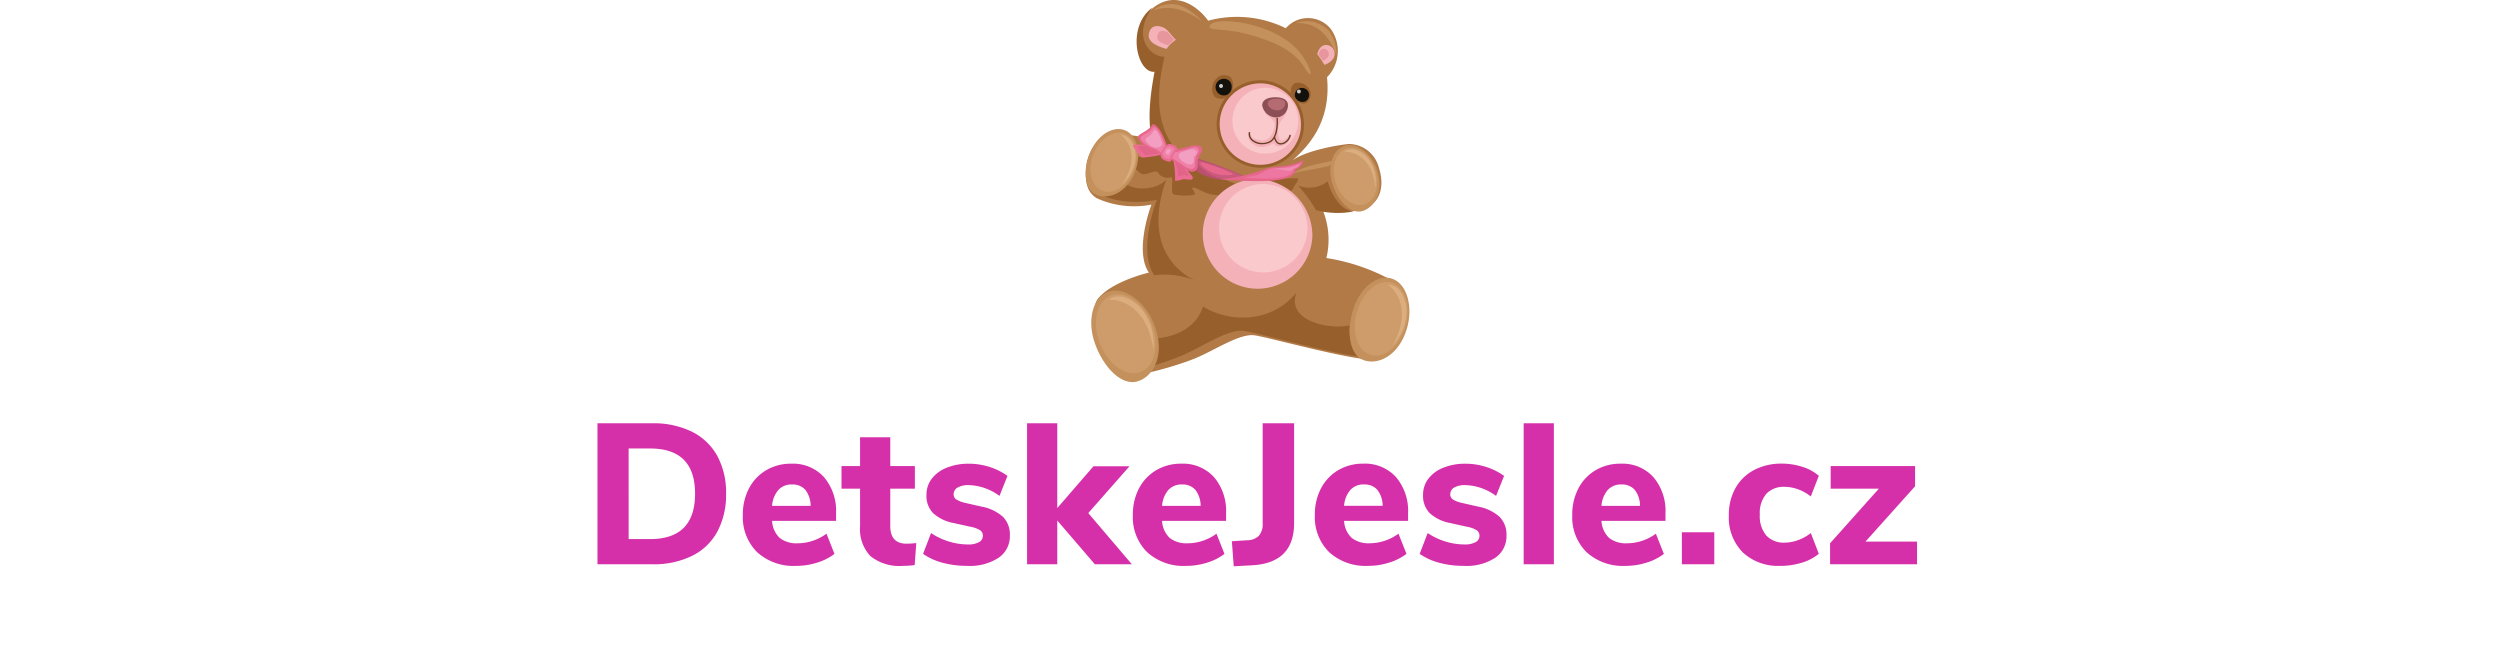 <svg xmlns="http://www.w3.org/2000/svg" width="350" height="91" viewBox="0 0 350 91">
  <g id="logo-detske-jesle" transform="translate(-225 -1706)">
    <rect id="Rectangle_1357" data-name="Rectangle 1357" width="350" height="91" transform="translate(225 1706)" fill="none"/>
    <path id="Path_10969" data-name="Path 10969" d="M68.646,8.26h7.672a12.148,12.148,0,0,1,5.544,1.176,8.211,8.211,0,0,1,3.556,3.388,10.716,10.716,0,0,1,1.232,5.292,10.9,10.9,0,0,1-1.218,5.306,8.106,8.106,0,0,1-3.542,3.4A12.216,12.216,0,0,1,76.318,28H68.646ZM76.01,24.472q6.3,0,6.3-6.356,0-6.328-6.3-6.328h-3V24.472Zm26.04-2.548H93.09a3.54,3.54,0,0,0,1.078,2.394,3.787,3.787,0,0,0,2.506.742,6.648,6.648,0,0,0,2.114-.35,6.811,6.811,0,0,0,1.918-.994l1.12,2.828a7.642,7.642,0,0,1-2.45,1.232,9.719,9.719,0,0,1-2.9.448A7.584,7.584,0,0,1,91,26.306a6.891,6.891,0,0,1-2-5.222,7.778,7.778,0,0,1,.868-3.724,6.363,6.363,0,0,1,2.408-2.534,6.749,6.749,0,0,1,3.5-.91,5.861,5.861,0,0,1,4.578,1.876,7.321,7.321,0,0,1,1.694,5.1Zm-6.16-5.1a2.489,2.489,0,0,0-1.918.77,3.835,3.835,0,0,0-.882,2.226h5.4a3.655,3.655,0,0,0-.742-2.24A2.336,2.336,0,0,0,95.89,16.828Zm16.044,8.288a11.29,11.29,0,0,0,1.344-.084l-.224,3.08a11.872,11.872,0,0,1-1.624.112,6.47,6.47,0,0,1-4.578-1.372,5.506,5.506,0,0,1-1.442-4.172V17.416h-2.6V14.252h2.6V10.22h4.228v4.032h3.444v3.164h-3.444v5.236Q109.638,25.116,111.934,25.116Zm8.512,3.108a13.156,13.156,0,0,1-3.486-.434,8.644,8.644,0,0,1-2.73-1.246l1.12-2.912a9.373,9.373,0,0,0,2.464,1.176,9.058,9.058,0,0,0,2.716.42,3.018,3.018,0,0,0,1.526-.322.985.985,0,0,0,.546-.882.92.92,0,0,0-.378-.784,3.989,3.989,0,0,0-1.414-.5l-2.24-.5a5.912,5.912,0,0,1-2.926-1.386,3.462,3.462,0,0,1-.938-2.562,3.654,3.654,0,0,1,.742-2.268,4.9,4.9,0,0,1,2.1-1.54,8.057,8.057,0,0,1,3.094-.56,9.406,9.406,0,0,1,2.884.448,8.859,8.859,0,0,1,2.52,1.26l-1.12,2.8a7.563,7.563,0,0,0-4.312-1.512,2.992,2.992,0,0,0-1.54.336,1.054,1.054,0,0,0-.56.952.826.826,0,0,0,.336.7,3.65,3.65,0,0,0,1.176.476l2.324.532a6.227,6.227,0,0,1,3.066,1.442,3.538,3.538,0,0,1,.966,2.618A3.633,3.633,0,0,1,124.8,27.09,7.354,7.354,0,0,1,120.446,28.224ZM143.462,28h-5.18l-5.264-6.132V28H128.79V8.26h4.228V20.132l5.068-5.852h5.04l-5.768,6.552Zm13.188-6.076h-8.96a3.54,3.54,0,0,0,1.078,2.394,3.787,3.787,0,0,0,2.506.742,6.648,6.648,0,0,0,2.114-.35,6.811,6.811,0,0,0,1.918-.994l1.12,2.828a7.642,7.642,0,0,1-2.45,1.232,9.719,9.719,0,0,1-2.9.448,7.584,7.584,0,0,1-5.474-1.918,6.891,6.891,0,0,1-2-5.222,7.778,7.778,0,0,1,.868-3.724,6.363,6.363,0,0,1,2.408-2.534,6.749,6.749,0,0,1,3.5-.91,5.861,5.861,0,0,1,4.578,1.876,7.321,7.321,0,0,1,1.694,5.1Zm-6.16-5.1a2.489,2.489,0,0,0-1.918.77,3.835,3.835,0,0,0-.882,2.226h5.4a3.655,3.655,0,0,0-.742-2.24A2.336,2.336,0,0,0,150.49,16.828Zm6.972,7.952,2.128-.14a2.318,2.318,0,0,0,1.652-.63,2.455,2.455,0,0,0,.532-1.722V8.26h4.4V22.232q0,5.572-5.852,5.908l-2.6.14Zm24.668-2.856h-8.96a3.54,3.54,0,0,0,1.078,2.394,3.787,3.787,0,0,0,2.506.742,6.648,6.648,0,0,0,2.114-.35,6.811,6.811,0,0,0,1.918-.994l1.12,2.828a7.642,7.642,0,0,1-2.45,1.232,9.719,9.719,0,0,1-2.9.448,7.584,7.584,0,0,1-5.474-1.918,6.891,6.891,0,0,1-2-5.222,7.778,7.778,0,0,1,.868-3.724,6.363,6.363,0,0,1,2.408-2.534,6.749,6.749,0,0,1,3.5-.91,5.861,5.861,0,0,1,4.578,1.876,7.321,7.321,0,0,1,1.694,5.1Zm-6.16-5.1a2.489,2.489,0,0,0-1.918.77,3.835,3.835,0,0,0-.882,2.226h5.4a3.655,3.655,0,0,0-.742-2.24A2.336,2.336,0,0,0,175.97,16.828Zm14,11.4a13.156,13.156,0,0,1-3.486-.434,8.644,8.644,0,0,1-2.73-1.246l1.12-2.912a9.373,9.373,0,0,0,2.464,1.176,9.058,9.058,0,0,0,2.716.42,3.018,3.018,0,0,0,1.526-.322.985.985,0,0,0,.546-.882.92.92,0,0,0-.378-.784,3.989,3.989,0,0,0-1.414-.5l-2.24-.5a5.912,5.912,0,0,1-2.926-1.386,3.462,3.462,0,0,1-.938-2.562,3.654,3.654,0,0,1,.742-2.268,4.9,4.9,0,0,1,2.1-1.54,8.057,8.057,0,0,1,3.094-.56,9.406,9.406,0,0,1,2.884.448,8.859,8.859,0,0,1,2.52,1.26l-1.12,2.8a7.563,7.563,0,0,0-4.312-1.512,2.992,2.992,0,0,0-1.54.336,1.054,1.054,0,0,0-.56.952.826.826,0,0,0,.336.7,3.65,3.65,0,0,0,1.176.476l2.324.532a6.227,6.227,0,0,1,3.066,1.442,3.538,3.538,0,0,1,.966,2.618,3.633,3.633,0,0,1-1.582,3.122A7.354,7.354,0,0,1,189.97,28.224ZM198.314,28V8.26h4.228V28Zm19.852-6.076h-8.96a3.54,3.54,0,0,0,1.078,2.394,3.787,3.787,0,0,0,2.506.742,6.648,6.648,0,0,0,2.114-.35,6.811,6.811,0,0,0,1.918-.994l1.12,2.828a7.642,7.642,0,0,1-2.45,1.232,9.719,9.719,0,0,1-2.9.448,7.584,7.584,0,0,1-5.474-1.918,6.891,6.891,0,0,1-2-5.222,7.778,7.778,0,0,1,.868-3.724,6.363,6.363,0,0,1,2.408-2.534,6.749,6.749,0,0,1,3.5-.91,5.861,5.861,0,0,1,4.578,1.876,7.321,7.321,0,0,1,1.694,5.1Zm-6.16-5.1a2.489,2.489,0,0,0-1.918.77,3.835,3.835,0,0,0-.882,2.226h5.4a3.655,3.655,0,0,0-.742-2.24A2.336,2.336,0,0,0,212.006,16.828Zm8.456,6.692H225V28h-4.536Zm13.8,4.7a7.211,7.211,0,0,1-5.292-1.9,6.942,6.942,0,0,1-1.932-5.18,7.59,7.59,0,0,1,.924-3.794,6.365,6.365,0,0,1,2.6-2.534,8.147,8.147,0,0,1,3.892-.9,9.232,9.232,0,0,1,2.912.462,6.264,6.264,0,0,1,2.268,1.246l-1.12,2.884a6.3,6.3,0,0,0-1.778-.994,5.528,5.528,0,0,0-1.89-.35,3.323,3.323,0,0,0-2.562.98,4.141,4.141,0,0,0-.91,2.912,4.2,4.2,0,0,0,.91,2.926,3.3,3.3,0,0,0,2.562.994,5.528,5.528,0,0,0,1.89-.35,6.3,6.3,0,0,0,1.778-.994l1.12,2.912a6.679,6.679,0,0,1-2.352,1.232A10.045,10.045,0,0,1,234.266,28.224Zm11.9-3.388h7.224V28H241.21V25.06l6.832-7.644h-6.748V14.252H253.11V17.08Z" transform="translate(240 1757)" fill="#d52fa9"/>
    <g id="Group_3998" data-name="Group 3998" transform="translate(350.061 1686.178)">
      <g id="Group_2194" data-name="Group 2194" transform="translate(26.94 19.822)">
        <g id="Group_894" data-name="Group 894" transform="translate(0)">
          <g id="Group_890" data-name="Group 890">
            <g id="Group_883" data-name="Group 883">
              <path id="Path_2835" data-name="Path 2835" d="M944.179,1591.186c-.72,1.876-2.131,6.988-.362,9.517,0,0-4.849,1.128-6.921,3.415-1.78,1.494-.63,9.742,4.079,10.93,1.262.264,7.051-1.343,9.664-2.486s5.946-3.343,7.93-3.078,13.585,3.519,16.762,3.409c3.094-.169,6.391-6.694,3.695-10.4a27.818,27.818,0,0,0-10.363-3.827,10.936,10.936,0,0,0-.54-6.774,10.9,10.9,0,0,0,6.037-.176c2.185-.967,2.613-3.3,1.87-5.63a4.39,4.39,0,0,0-4.145-3.387c-.788.022-6.015.806-8,2.33,1.8-1.642,5.526-5.043,4.865-11.671a5.262,5.262,0,0,0,.54-6.744,4.1,4.1,0,0,0-6.308-.118,15.479,15.479,0,0,0-10.874-1.056c-.841-1.23-3.965-4.458-7.451-1.993s-1.983,8.562.3,8.328c-.18,1.173-1.8,8.386.9,11.084a13.423,13.423,0,0,0-7.39-1.415c-.773.212-3.049,1.02-3.469,4.6-.234,3,.826,3.739,1.427,4.207A12.683,12.683,0,0,0,944.179,1591.186Z" transform="translate(-934.97 -1562.542)" fill="#b17a46"/>
              <g id="Group_882" data-name="Group 882" transform="translate(0.083 1.053)">
                <g id="Group_880" data-name="Group 880">
                  <path id="Path_2836" data-name="Path 2836" d="M993.7,1879.25a5.137,5.137,0,0,1-1.843,4.812,45.652,45.652,0,0,0,8.313-2.551c2.789-1.251,6.325-3.656,8.442-3.366s14.525,3.848,17.917,3.728c-1.026-.074-3.342-.77-3.1-4.5-2.725.642-8.891-.544-7.448-4.585-3.88,4.715-10.084,3.913-13.082,1.924C1002.384,1876.54,1000.34,1879.636,993.7,1879.25Z" transform="translate(-986.571 -1832.875)" fill="#975f2c"/>
                  <path id="Path_2837" data-name="Path 2837" d="M945.054,1766.868a11.347,11.347,0,0,1,5.611.689c-1.875-.93-7.39-4.506-3.912-14.174-1.015,1.439-4.249,1.732-5.5.769-3.536,2.983-5.146,0-5.725-.793.553,2.548,5.411,3.872,9.876,2.941C944.637,1758.356,943,1763.967,945.054,1766.868Z" transform="translate(-935.53 -1729.379)" fill="#975f2c"/>
                  <path id="Path_2838" data-name="Path 2838" d="M989.264,1576.554c-2.212-.047-4.537-2.949-1.683-6.895-3.719,2.695-2.149,9.25.288,8.995-.164,1.086-1.442,6.926-.035,10.527.612,1.466-3.83,1.387-3.379,1.85a3.962,3.962,0,0,0,1.636,1.924c.883.2,1.8-.668,2.309-.192.1.529,1.3.963,1.779.625.43.229-.149,2.216.385,2.437a7.818,7.818,0,0,0,2.838.065c.395-.234-.51-.991-.192-1.01.629-.038,1.251.626,2.5.914,1.56.361,11.08.994,11.655-.963-.09-.033.953-1.229.513-1.251a29.786,29.786,0,0,0-3.7.145c-2.008.274-3.728,1.115-3.993,1.01-1.42-.566-4.435-1.81-5.578-2.067C989.034,1589.292,987.375,1584.752,989.264,1576.554Z" transform="translate(-978.323 -1569.66)" fill="#975f2c"/>
                  <path id="Path_2839" data-name="Path 2839" d="M1156.48,1752.2a18.668,18.668,0,0,1,2.517,3.446,12.039,12.039,0,0,0,5.194.2c-.842-.073-2.508-.867-3.567-4.216A4.238,4.238,0,0,1,1156.48,1752.2Z" transform="translate(-1126.845 -1727.278)" fill="#975f2c"/>
                </g>
              </g>
            </g>
            <g id="Group_888" data-name="Group 888" transform="translate(0 18.066)">
              <g id="Group_884" data-name="Group 884" transform="translate(34.247 2.249)">
                <path id="Path_2842" data-name="Path 2842" d="M1194.487,1716.339c.943,2.878-.319,5.127-2.023,5.666s-3.483-1.368-4.244-3.777,0-4.8,1.7-5.336S1193.7,1713.939,1194.487,1716.339Z" transform="translate(-1187.924 -1712.786)" fill="#c4905c"/>
                <path id="Path_2843" data-name="Path 2843" d="M1197.029,1718.357c.686,2.169,0,4.321-1.534,4.8s-3.332-.882-4.018-3.051,0-4.321,1.534-4.8S1196.343,1716.188,1197.029,1718.357Z" transform="translate(-1190.725 -1714.85)" fill="#cd9c6a"/>
                <path id="Path_2844" data-name="Path 2844" d="M1205.35,1722.251a5.441,5.441,0,0,0-.651-3.619c-.736-1.285-2.4-2.338-3.709-1.461C1202.339,1717.125,1204.992,1717.98,1205.35,1722.251Z" transform="translate(-1199.058 -1716.248)" fill="#dcae7f"/>
              </g>
              <g id="Group_885" data-name="Group 885">
                <path id="Path_2845" data-name="Path 2845" d="M940.162,1707.622c-1.133,2.952-3.64,3.938-5.371,3.252s-1.918-3.4-.947-5.855,3.163-3.885,4.9-3.2S941.107,1705.159,940.162,1707.622Z" transform="translate(-933.258 -1701.649)" fill="#c4905c"/>
                <path id="Path_2846" data-name="Path 2846" d="M943.79,1710.247c-.874,2.208-2.848,3.5-4.409,2.879s-2.116-2.909-1.241-5.118,2.848-3.5,4.408-2.879S944.664,1708.039,943.79,1710.247Z" transform="translate(-937.065 -1704.482)" fill="#cd9c6a"/>
                <path id="Path_2847" data-name="Path 2847" d="M966.492,1713.986a5.687,5.687,0,0,0,1.858-3.359c.25-1.525-.407-3.478-2.039-3.628C967.432,1707.852,969.018,1710.292,966.492,1713.986Z" transform="translate(-961.422 -1706.209)" fill="#dcae7f"/>
              </g>
              <g id="Group_886" data-name="Group 886" transform="translate(36.945 20.808)">
                <path id="Path_2848" data-name="Path 2848" d="M1215.708,1861.759c-1.129,3.706-3.974,5.087-6.027,4.358s-2.438-4.058-1.464-7.14,3.427-4.987,5.478-4.259S1216.649,1858.667,1215.708,1861.759Z" transform="translate(-1207.707 -1854.563)" fill="#c4905c"/>
                <path id="Path_2849" data-name="Path 2849" d="M1219.677,1864.966c-.875,2.776-3.085,4.492-4.932,3.835s-2.637-3.438-1.76-6.213,3.085-4.492,4.934-3.835S1220.554,1862.192,1219.677,1864.966Z" transform="translate(-1211.9 -1858.015)" fill="#cd9c6a"/>
                <path id="Path_2850" data-name="Path 2850" d="M1244.458,1869.6a7.134,7.134,0,0,0,1.945-4.255c.2-1.893-.689-4.252-2.593-4.327C1245.163,1862,1247.154,1864.892,1244.458,1869.6Z" transform="translate(-1238.471 -1860.066)" fill="#dcae7f"/>
              </g>
              <g id="Group_887" data-name="Group 887" transform="translate(0.773 22.614)">
                <path id="Path_2851" data-name="Path 2851" d="M947.367,1870.08c1.479,3.965-.076,7.05-2.34,7.779s-4.808-1.905-6.006-5.226-.334-6.6,1.931-7.329S946.132,1866.77,947.367,1870.08Z" transform="translate(-938.482 -1865.163)" fill="#c4905c"/>
                <path id="Path_2852" data-name="Path 2852" d="M950.8,1872.874c1.08,2.989.3,5.944-1.739,6.6s-4.568-1.237-5.648-4.225-.3-5.943,1.739-6.6S949.725,1869.885,950.8,1872.874Z" transform="translate(-942.273 -1868.024)" fill="#cd9c6a"/>
                <path id="Path_2853" data-name="Path 2853" d="M961.194,1878.229a7.783,7.783,0,0,0-1.133-4.981c-1.087-1.773-3.418-3.231-5.121-2.036C956.764,1871.16,960.412,1872.353,961.194,1878.229Z" transform="translate(-952.506 -1869.946)" fill="#dcae7f"/>
              </g>
            </g>
            <g id="Group_889" data-name="Group 889" transform="translate(9.476 0.582)">
              <path id="Path_2854" data-name="Path 2854" d="M1014.207,1566.749a9.508,9.508,0,0,0-2.742-2.068,4.119,4.119,0,0,0-4.065.5C1008.941,1564.865,1010.631,1564.312,1014.207,1566.749Z" transform="translate(-1007.4 -1564.362)" fill="#c4905c"/>
              <path id="Path_2855" data-name="Path 2855" d="M1154.42,1588.394a5.66,5.66,0,0,0-1.034-3.319,4.382,4.382,0,0,0-4.666-1.13C1150.308,1583.969,1152.689,1584.088,1154.42,1588.394Z" transform="translate(-1128.793 -1581.308)" fill="#c4905c"/>
              <path id="Path_2856" data-name="Path 2856" d="M1155.306,1714.17s-.849.115-2.711.546a12.128,12.128,0,0,0-3.816,1.507c1.069-.571,3.4-.688,5.343-1.223C1154.687,1714.846,1154.811,1714.33,1155.306,1714.17Z" transform="translate(-1129.677 -1692.328)" fill="#c4905c"/>
              <path id="Path_2858" data-name="Path 2858" d="M1086.741,1589.442a8.7,8.7,0,0,0-3.182-4.1c-3.977-2.83-9.863-3.18-10.67-2.3-.914.994,1.318.5,4.392,1.217,7.152,1.677,8.258,4.2,9,5.308C1086.639,1590.09,1087.039,1590.368,1086.741,1589.442Z" transform="translate(-1064.833 -1580.225)" fill="#c4905c"/>
            </g>
          </g>
          <g id="Group_893" data-name="Group 893" transform="translate(8.817 3.648)">
            <g id="Group_891" data-name="Group 891">
              <path id="Path_2859" data-name="Path 2859" d="M1006.463,1590.421a4.58,4.58,0,0,1,1.315-1.282c-.578-.529-1.074-1.371-1.644-1.668-.676-.352-1.924-.565-2.152.878C1003.766,1589.72,1005.886,1590.227,1006.463,1590.421Z" transform="translate(-1003.966 -1587.212)" fill="#f5b1b8"/>
              <path id="Path_2860" data-name="Path 2860" d="M1013.6,1593.787a2.92,2.92,0,0,1,.834-.815c-.367-.335-.682-.869-1.044-1.059-.429-.223-1.22-.359-1.365.557C1011.883,1593.343,1013.231,1593.666,1013.6,1593.787Z" transform="translate(-1010.822 -1591.078)" fill="#e8969d"/>
            </g>
            <g id="Group_892" data-name="Group 892" transform="translate(23.596 2.652)">
              <path id="Path_2861" data-name="Path 2861" d="M1163.52,1606.433a12.588,12.588,0,0,1,.994,1.491,2.451,2.451,0,0,0,1.21-.818,1.242,1.242,0,0,0-.473-1.852C1164.089,1604.788,1163.609,1605.969,1163.52,1606.433Z" transform="translate(-1163.52 -1605.147)" fill="#f5b1b8"/>
              <path id="Path_2862" data-name="Path 2862" d="M1164.68,1609.566a7.531,7.531,0,0,1,.592.887,1.459,1.459,0,0,0,.72-.486.741.741,0,0,0-.283-1.1C1165.017,1608.588,1164.733,1609.289,1164.68,1609.566Z" transform="translate(-1164.508 -1608.261)" fill="#e8969d"/>
            </g>
          </g>
        </g>
        <g id="Group_895" data-name="Group 895" transform="translate(16.418 25.069)">
          <path id="Path_2863" data-name="Path 2863" d="M1072.5,1763.089a7.676,7.676,0,1,1-7.841-8.039A7.951,7.951,0,0,1,1072.5,1763.089Z" transform="translate(-1057.185 -1755.048)" fill="#f5b1b8"/>
          <path id="Path_2864" data-name="Path 2864" d="M1084.819,1765.953a6.189,6.189,0,1,1-6.327-6.222A6.274,6.274,0,0,1,1084.819,1765.953Z" transform="translate(-1070.191 -1759.037)" fill="#f9c9cc"/>
        </g>
        <g id="Group_904" data-name="Group 904" transform="translate(17.693 10.513)">
          <g id="Group_898" data-name="Group 898">
            <g id="Group_896" data-name="Group 896">
              <path id="Path_2865" data-name="Path 2865" d="M1068.483,1645.3a1.491,1.491,0,0,1-2.073.215,2,2,0,0,1,.235-2.452,1.489,1.489,0,0,1,2.073-.213A2,2,0,0,1,1068.483,1645.3Z" transform="translate(-1066.089 -1642.521)" fill="#975f2c"/>
              <path id="Path_2866" data-name="Path 2866" d="M1069.46,1648.49a1.165,1.165,0,1,1,.2-1.8A1.3,1.3,0,0,1,1069.46,1648.49Z" transform="translate(-1067.184 -1645.826)" fill="#13110c"/>
              <path id="Path_2867" data-name="Path 2867" d="M1072.726,1651.565a.278.278,0,1,1,.049-.431A.309.309,0,0,1,1072.726,1651.565Z" transform="translate(-1071.321 -1649.802)" fill="#cecccc"/>
            </g>
            <g id="Group_897" data-name="Group 897" transform="translate(11.032 1.035)">
              <path id="Path_2868" data-name="Path 2868" d="M1140.887,1651.436a1.329,1.329,0,0,1,.353-1.822,1.809,1.809,0,0,1,2.028.885,1.418,1.418,0,0,1-.46,1.878C1142.242,1652.677,1141.261,1652.142,1140.887,1651.436Z" transform="translate(-1140.685 -1649.523)" fill="#975f2c"/>
              <path id="Path_2869" data-name="Path 2869" d="M1143.687,1653.937a1,1,0,1,1,1.429.614A1.112,1.112,0,0,1,1143.687,1653.937Z" transform="translate(-1143.1 -1651.905)" fill="#13110c"/>
              <path id="Path_2870" data-name="Path 2870" d="M1146.44,1656.777a.278.278,0,1,1,.049-.431A.311.311,0,0,1,1146.44,1656.777Z" transform="translate(-1145.164 -1655.28)" fill="#cecccc"/>
            </g>
          </g>
          <g id="Group_903" data-name="Group 903" transform="translate(0.601 0.73)">
            <g id="Group_899" data-name="Group 899">
              <path id="Path_2871" data-name="Path 2871" d="M1082.311,1654.782a6.122,6.122,0,1,1-4.993-7.244A6.221,6.221,0,0,1,1082.311,1654.782Z" transform="translate(-1070.15 -1647.457)" fill="#975f2c"/>
              <path id="Path_2872" data-name="Path 2872" d="M1084.313,1657.2a5.7,5.7,0,1,1-4.653-6.75A5.8,5.8,0,0,1,1084.313,1657.2Z" transform="translate(-1072.564 -1649.945)" fill="#f5b1b8"/>
              <path id="Path_2873" data-name="Path 2873" d="M1094.527,1659.859a4.607,4.607,0,1,1-3.793-5.259A4.586,4.586,0,0,1,1094.527,1659.859Z" transform="translate(-1083.125 -1653.49)" fill="#f9c9cc"/>
              <path id="Path_2874" data-name="Path 2874" d="M1102.446,1676.263c.312.481,1.528.83,1.287,1.924-.2.9-.77,2.093-2.033,1.852s-1.359-.638-1.31-1.191a.344.344,0,0,0-.337.229c-.265.818,1.01,2.862,3.558,1.369.313.686,1.828.71,2.465-.938.084-.241-.1-.253-.228-.349-.084.313-.949,1.431-1.455.661a2.837,2.837,0,0,1,.253-2.477c.83-1.093.77-1.263.77-1.263S1101.9,1675.424,1102.446,1676.263Z" transform="translate(-1095.601 -1671.639)" fill="#f5b1b8"/>
            </g>
            <g id="Group_902" data-name="Group 902" transform="translate(4.518 2.372)">
              <g id="Group_900" data-name="Group 900" transform="translate(0 2.884)">
                <path id="Path_2875" data-name="Path 2875" d="M1102.571,1686.7a2.135,2.135,0,0,1-1.377-.461,1.277,1.277,0,0,1-.466-1.254l.189.036a1.09,1.09,0,0,0,.4,1.071,2.2,2.2,0,0,0,2.165.248c1.358-.513,1.112-3.287,1.109-3.317l.191-.018c.012.12.262,2.95-1.232,3.514A2.754,2.754,0,0,1,1102.571,1686.7Z" transform="translate(-1100.703 -1683)" fill="#663e24"/>
                <path id="Path_2876" data-name="Path 2876" d="M1125.449,1700.429a.744.744,0,0,1-.271-.046c-.51-.2-.662-.954-.668-.985l.189-.037c0,.007.138.682.55.843a.946.946,0,0,0,.729-.111,1.469,1.469,0,0,0,.729-1.023l.188.042a1.662,1.662,0,0,1-.827,1.152A1.339,1.339,0,0,1,1125.449,1700.429Z" transform="translate(-1120.989 -1696.693)" fill="#663e24"/>
              </g>
              <g id="Group_901" data-name="Group 901" transform="translate(1.898)">
                <path id="Path_2877" data-name="Path 2877" d="M1115.533,1666.326a2.029,2.029,0,0,1-1.994-1.678c-.01-.8.79-1.137,1.785-1.149s1.81.3,1.82,1.106A1.693,1.693,0,0,1,1115.533,1666.326Z" transform="translate(-1113.539 -1663.498)" fill="#8c4f55"/>
                <path id="Path_2878" data-name="Path 2878" d="M1120.077,1666.542c-.68.007-1.331-.485-1.337-.953s.541-.664,1.223-.671,1.237.175,1.242.643A1.075,1.075,0,0,1,1120.077,1666.542Z" transform="translate(-1117.971 -1664.708)" fill="#b46b71"/>
              </g>
            </g>
          </g>
        </g>
        <g id="Group_905" data-name="Group 905" transform="translate(6.608 17.409)">
          <path id="Path_2879" data-name="Path 2879" d="M1043.506,1726.154a48.806,48.806,0,0,0-7.406-2.694c-1.282-.289-.706.513-.706.513a6.569,6.569,0,0,0,5.709,2.693C1043.41,1726.571,1043.764,1726.571,1043.506,1726.154Z" transform="translate(-1027.987 -1718.931)" fill="#bb4f70"/>
          <path id="Path_2880" data-name="Path 2880" d="M1052.852,1729.929a39.37,39.37,0,0,0-5.964-2.17c-1.032-.232-.568.414-.568.414s2.04,2.271,4.6,2.17C1052.774,1730.265,1053.058,1730.265,1052.852,1729.929Z" transform="translate(-1037.318 -1722.606)" fill="#ca5a7b"/>
          <path id="Path_2881" data-name="Path 2881" d="M1054.281,1730.8a27.94,27.94,0,0,0-4.034-1.517c-.7-.17-.4.253-.4.253a4.7,4.7,0,0,0,3.1,1.488C1054.222,1731.019,1054.416,1731.025,1054.281,1730.8Z" transform="translate(-1040.359 -1723.917)" fill="#e7668c"/>
          <path id="Path_2882" data-name="Path 2882" d="M1024.32,1725.935a12.708,12.708,0,0,1,.24,2.869,2.468,2.468,0,0,0,.979-.176c.481-.144,1.25.192,1.475-.113s-.593-.705-.881-1.6S1024.559,1725.356,1024.32,1725.935Z" transform="translate(-1018.66 -1720.908)" fill="#ed6c93"/>
          <path id="Path_2883" data-name="Path 2883" d="M1026.19,1728.26a4.948,4.948,0,0,1,.391,1.915,1.6,1.6,0,0,0,.668-.124c.328-.1.629.257.781.041s-.405-.5-.6-1.139S1026.354,1727.851,1026.19,1728.26Z" transform="translate(-1020.254 -1722.944)" fill="#e16489"/>
          <path id="Path_2884" data-name="Path 2884" d="M986.05,1712.494s.914,1.539,1.282,1.683a18.19,18.19,0,0,0,2.95-.464c.867-.1-.642-.77-.689-.8s-1.251-.465-1.251-.465S986.1,1712.205,986.05,1712.494Z" transform="translate(-986.05 -1709.52)" fill="#ed6c93"/>
          <path id="Path_2885" data-name="Path 2885" d="M990.76,1713.893s.646.978,1.14,1.182a10.359,10.359,0,0,0,1.9-.307c.619-.068-.46-.552-.494-.575s-.9-.333-.9-.333S990.8,1713.686,990.76,1713.893Z" transform="translate(-990.064 -1710.746)" fill="#e16489"/>
          <path id="Path_2886" data-name="Path 2886" d="M1080.667,1727.08a1.68,1.68,0,0,1-1.09,1.347c-.129.609-.321,2.213-10.487,1.347a25.316,25.316,0,0,0,6.318-1.474C1076.722,1727.818,1078.422,1728.233,1080.667,1727.08Z" transform="translate(-1056.809 -1722.07)" fill="#e7668c"/>
          <path id="Path_2887" data-name="Path 2887" d="M1098.719,1729.22a1.621,1.621,0,0,1-1.023.926c-.1.5-.626,1.792-7.106,1.19,2.674-.318,2.393-.7,3.478-1.1S1096.865,1730.174,1098.719,1729.22Z" transform="translate(-1075.13 -1723.893)" fill="#ee77a2"/>
          <path id="Path_2888" data-name="Path 2888" d="M993.967,1697.474a4.268,4.268,0,0,0-1.378-.8c-.642-.161-1.925-.994-1.989-1.763.257-.448,1.507-.8,1.957-1.571.225-.45,1.219.129,2.149,2.885.288.032.56.691,1.8.4s1.09-.257,1.429-.353,1.09-.272,1.474.064.192.689-.016.977a2.724,2.724,0,0,0-.417,1.556.785.785,0,0,1-1.026.93c-.769-.257-2.035-1.46-2.82-1.635a2.279,2.279,0,0,1-1.2-.689Z" transform="translate(-989.927 -1693.202)" fill="#e7668c"/>
          <path id="Path_2889" data-name="Path 2889" d="M996.316,1699.656a2.5,2.5,0,0,0-1.094-.784c-.586-.146-1.923-.856-1.982-1.559.235-.41,1.282-.624,1.693-1.328.2-.41.978.111,1.828,2.629.263.03.411.972,1.538.707s1-.234,1.3-.321,1.248-.531,1.6-.225.253.47.062.734a2.5,2.5,0,0,0-.382,1.42c.074.426-.148.951-.852.717s-1.859-1.332-2.576-1.493a3.508,3.508,0,0,1-1.185-.5Z" transform="translate(-992.177 -1695.467)" fill="#ef81a9"/>
          <path id="Path_2890" data-name="Path 2890" d="M1000.373,1700.633c-.7,1.13-2.335.018-2.393-.685.234-.41.631-.34,1.041-1.043.206-.41.63-.557,1.352,1.727Z" transform="translate(-996.216 -1697.856)" fill="#f29fc1"/>
          <path id="Path_2891" data-name="Path 2891" d="M1029.6,1717.3c.108-.145,1.809-.769,2.161-.462s.253.47.062.734-.328.124-.254.549-.149.951-.852.717-1.614-.93-1.117-1.538Z" transform="translate(-1023.038 -1713.268)" fill="#f29fc1"/>
          <path id="Path_2892" data-name="Path 2892" d="M1012.386,1713.426a1.859,1.859,0,0,1,1.106-1.668c.3-.047,1.106.209,1.219.642a14.992,14.992,0,0,0-.978,1.844C1013.349,1714.244,1012.435,1713.987,1012.386,1713.426Z" transform="translate(-1008.491 -1709.009)" fill="#ed6c93"/>
          <path id="Path_2893" data-name="Path 2893" d="M1014.338,1715.053a1.32,1.32,0,0,1,.785-1.186c.216-.034.787.149.865.457a10.525,10.525,0,0,0-.7,1.31C1015.022,1715.632,1014.373,1715.45,1014.338,1715.053Z" transform="translate(-1010.154 -1710.807)" fill="#ef81a9"/>
          <path id="Path_2894" data-name="Path 2894" d="M1016.939,1716.914a.628.628,0,0,1,.374-.565c.1-.016.374.071.413.217a5.2,5.2,0,0,0-.331.624C1017.264,1717.191,1016.957,1717.1,1016.939,1716.914Z" transform="translate(-1012.37 -1712.924)" fill="#f29fc1"/>
          <path id="Path_2895" data-name="Path 2895" d="M1121.933,1730.47s-.064.4-1.059.754c-.129.609-1.528-.108-2.814,0C1119.151,1730.934,1120.358,1731.371,1121.933,1730.47Z" transform="translate(-1098.537 -1724.958)" fill="#f08db2"/>
        </g>
      </g>
    </g>
  </g>
</svg>
